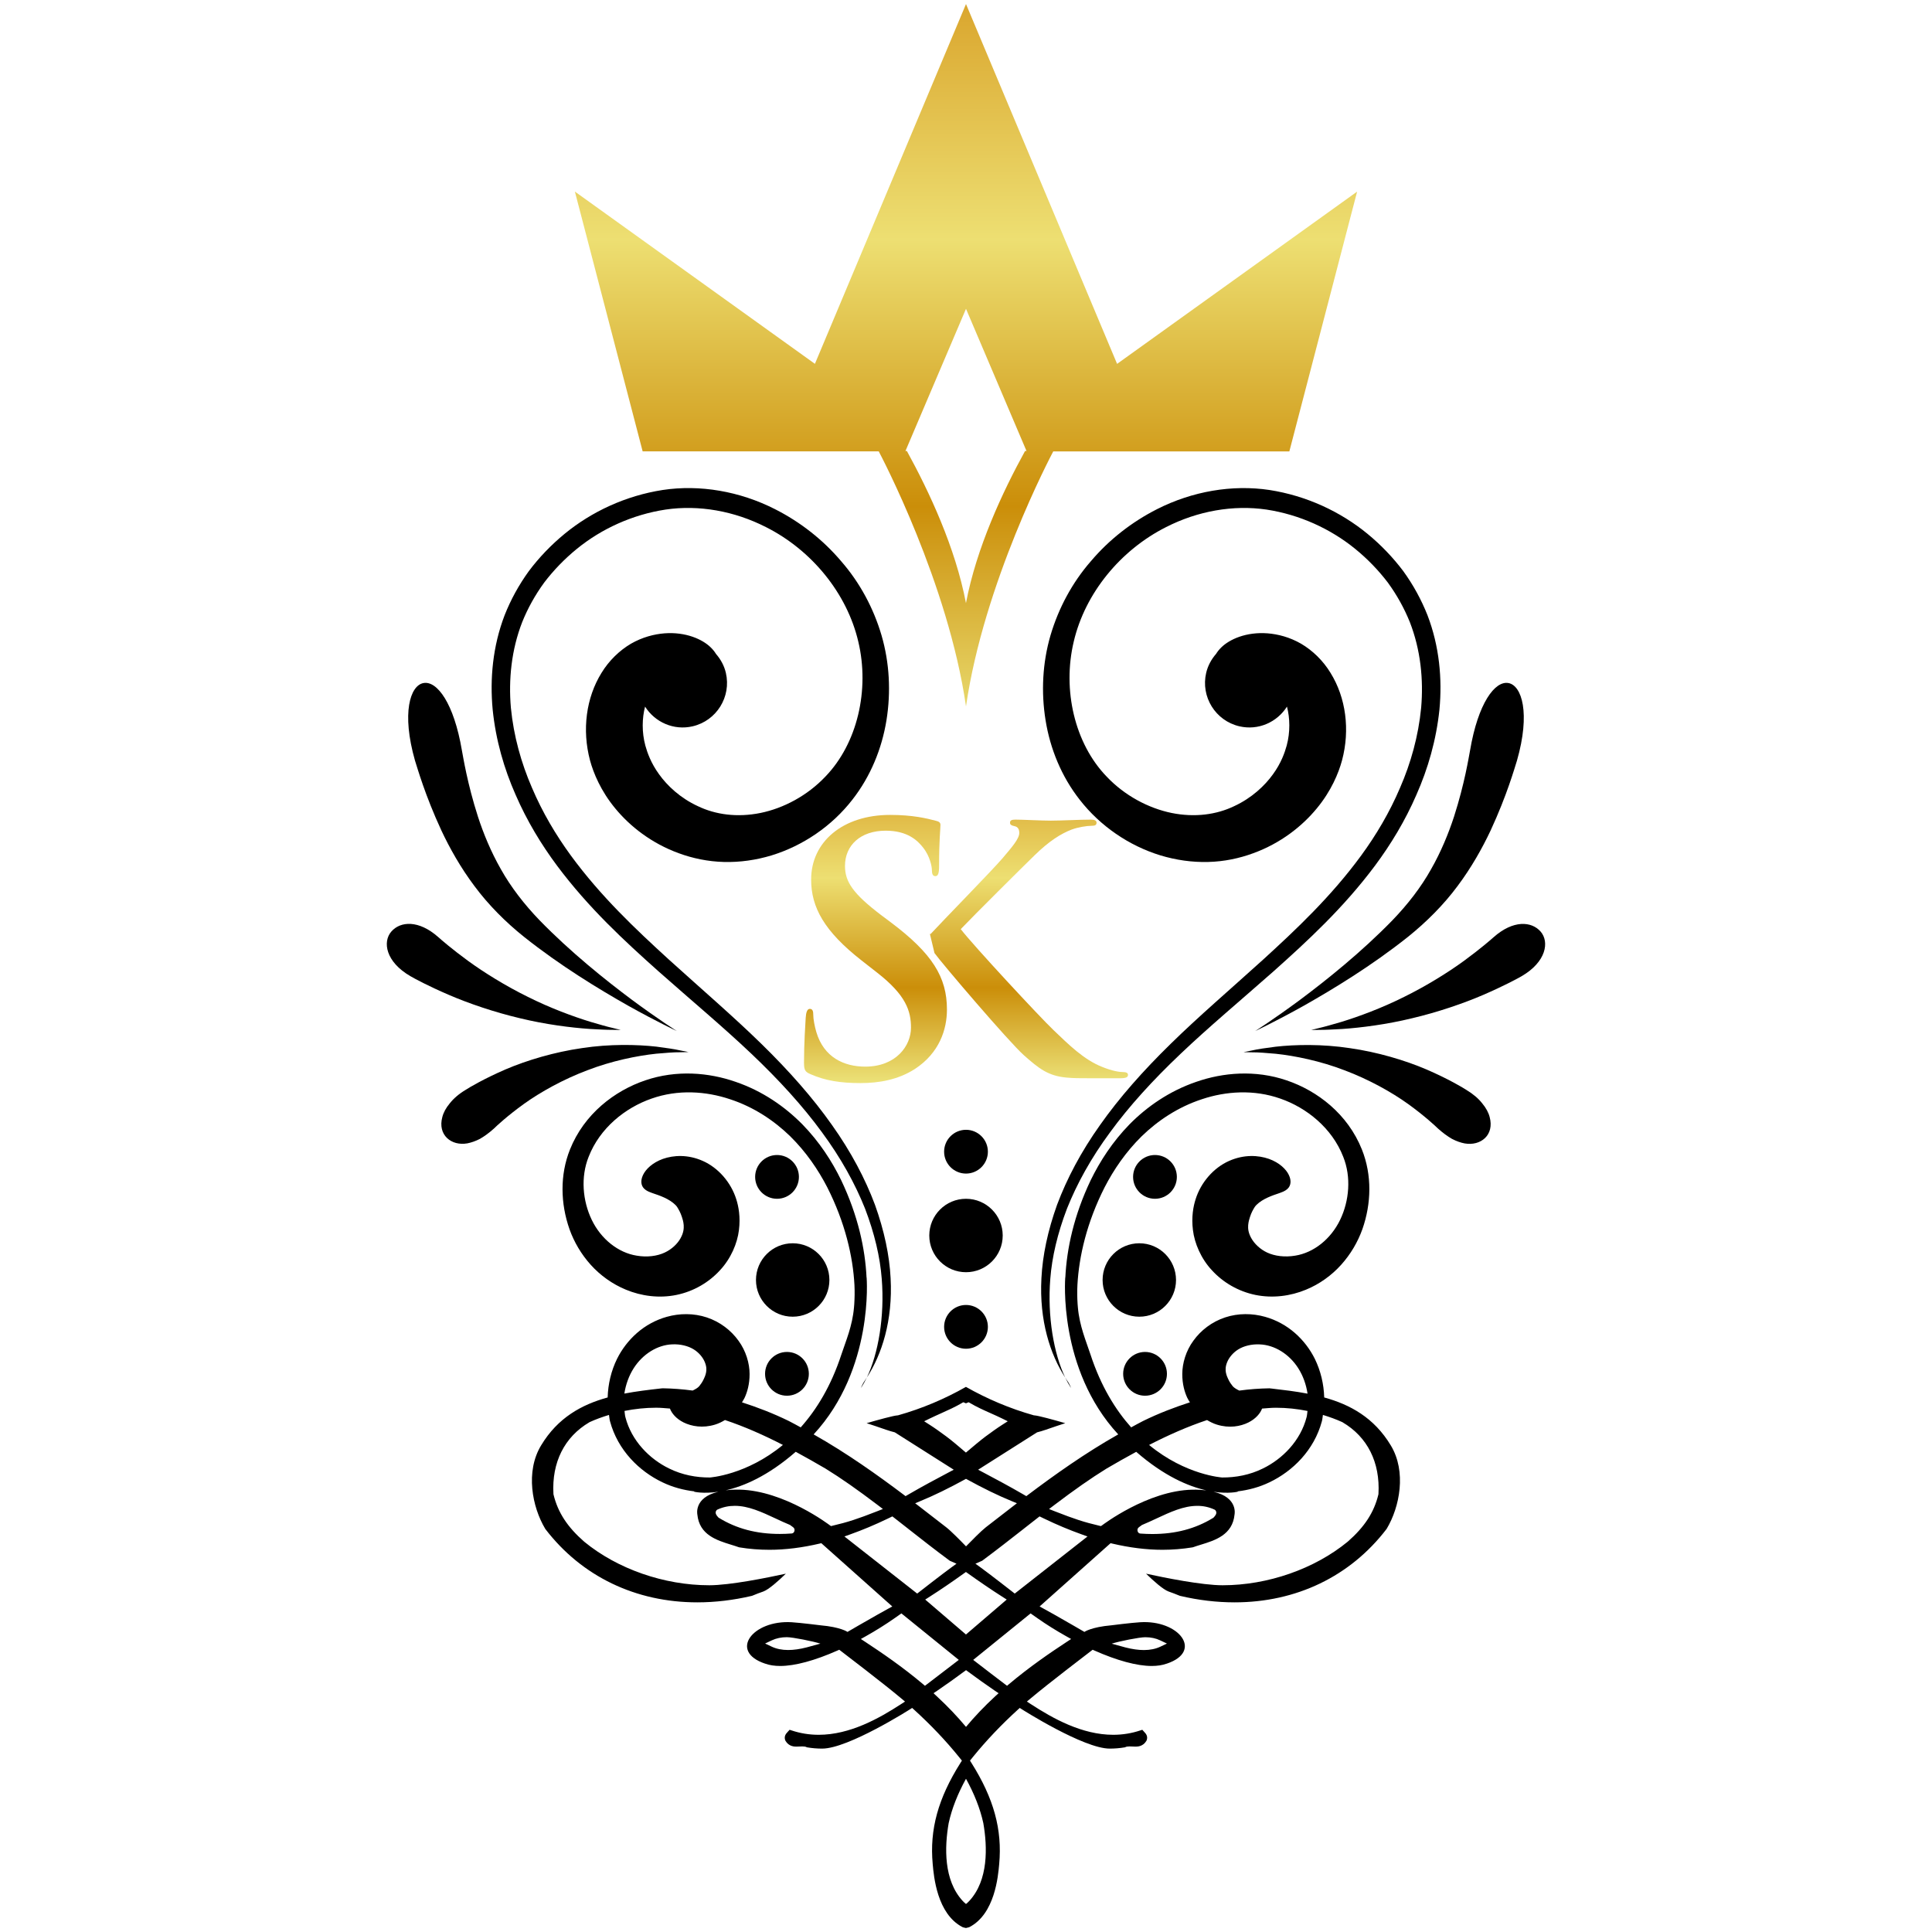 <svg xmlns="http://www.w3.org/2000/svg" xmlns:xlink="http://www.w3.org/1999/xlink" id="Layer_1" x="0px" y="0px" viewBox="0 0 512 512" style="enable-background:new 0 0 512 512;" xml:space="preserve"><style type="text/css">	.st0{fill:#614530;}	.st1{fill:#231F20;}	.st2{fill:#FFFFFF;}	.st3{fill-rule:evenodd;clip-rule:evenodd;fill:#231F20;}	.st4{fill:none;}	.st5{fill:#848587;}	.st6{fill:url(#SVGID_1_);}	.st7{fill:url(#SVGID_00000117678378238141147650000013238174973202416778_);}	.st8{fill:url(#SVGID_00000065768114242047391710000012856766318037276075_);}	.st9{fill:url(#SVGID_00000027594439789634708130000005554445851979600774_);}	.st10{fill:url(#SVGID_00000158017759399399725050000016430967919063621565_);}	.st11{fill:url(#SVGID_00000008844549241951602050000006940647435493010857_);}	.st12{fill:url(#SVGID_00000093892467244973884750000016695269451969318528_);}	.st13{fill:url(#SVGID_00000064312569654327968110000010765244478469760409_);}	.st14{fill:url(#SVGID_00000030446645615965153300000012410619664215254675_);}	.st15{fill:url(#SVGID_00000150073629085418891480000009224790933052418708_);}	.st16{fill:url(#SVGID_00000079465278180278993690000014372941994913363899_);}	.st17{fill:url(#SVGID_00000160872832564806629680000005861846676442892973_);}	.st18{fill:url(#SVGID_00000095323574893371725110000007166683531672823686_);}	.st19{fill:url(#SVGID_00000067954237722601509160000005638814540423940505_);}	.st20{fill:url(#SVGID_00000062892579566292141200000016531098719041613473_);}	.st21{fill:url(#SVGID_00000014596480124555166760000011156500598571917214_);}	.st22{fill:url(#SVGID_00000011032246282082038540000018289906230387723953_);}	.st23{fill:url(#SVGID_00000133487399669687400490000017452105035065812878_);}	.st24{fill:url(#SVGID_00000017475726859936719070000011904945177176338619_);}	.st25{fill:url(#SVGID_00000132082011450021445420000012637251664966359722_);}	.st26{fill:url(#SVGID_00000048471276775931214440000017952747698571063982_);}	.st27{fill:url(#SVGID_00000176756312513367411630000016315820445831086992_);}	.st28{fill:url(#SVGID_00000158747215786409829020000001429090457341391795_);}	.st29{fill:url(#SVGID_00000170971767920985495420000015854317388334091909_);}	.st30{fill:url(#SVGID_00000076569165727153563090000001363117501657290147_);}	.st31{fill:url(#SVGID_00000064312303316491406150000002130385566519770039_);}	.st32{fill:url(#SVGID_00000029039471336240541680000006681683287162242461_);}	.st33{fill:url(#SVGID_00000173127769115782115830000013159970911703986578_);}	.st34{fill:url(#SVGID_00000181802400126400853300000007953235394169802666_);}	.st35{fill:url(#SVGID_00000155842878076358507670000005781999963073779585_);}	.st36{fill:url(#SVGID_00000029006159040275150420000002937102583035950490_);}	.st37{fill:url(#SVGID_00000048463607694140934580000012486284553005000625_);}	.st38{fill:url(#SVGID_00000034801769690153517540000004795183943685339523_);}	.st39{fill:url(#SVGID_00000005964400938550581510000002461416230625197452_);}	.st40{fill:url(#SVGID_00000024688842836246940500000015711727784314544793_);}	.st41{fill:url(#SVGID_00000130610022167528402210000016776816470640033444_);}	.st42{fill:url(#SVGID_00000133509113582138863930000017864918634912630706_);}	.st43{fill:url(#SVGID_00000181773411129092079870000016870635155872876969_);}	.st44{fill:url(#SVGID_00000115481573472566475210000014485825255610692013_);}	.st45{fill:url(#SVGID_00000133511376233843823120000016927867157803868086_);}	.st46{fill:url(#SVGID_00000052817881899467622110000007223976940207426960_);}	.st47{fill:url(#SVGID_00000148648930168906679220000013459834682175018926_);}	.st48{fill:url(#SVGID_00000068678454874890717340000015352829847480353693_);}	.st49{fill:url(#SVGID_00000138559901119841173160000014129970430819474083_);}	.st50{fill:url(#SVGID_00000005264982408414821150000014642644943985053848_);}	.st51{fill:url(#SVGID_00000020374101951161374010000000906942240346327741_);}	.st52{fill:url(#SVGID_00000097491677563813236210000009853782568056820917_);}	.st53{fill:url(#SVGID_00000160905482934671524590000015616337833184473999_);}	.st54{fill:url(#SVGID_00000001636746249341922810000016910697354479719835_);}	.st55{fill:url(#SVGID_00000052071256509298206020000010882097691108033422_);}	.st56{fill:url(#SVGID_00000063611010326273511020000003815635435298997392_);}	.st57{fill:url(#SVGID_00000056399441796529050620000013352771803329926068_);}	.st58{fill:url(#SVGID_00000079470604660043209120000012388927401522894503_);}	.st59{fill:url(#SVGID_00000102525563811381733950000016061924503493065114_);}	.st60{fill:url(#SVGID_00000119089197912266547220000005753540484948128412_);}	.st61{fill:url(#SVGID_00000098928343375486629350000014034761767888213417_);}	.st62{fill:url(#SVGID_00000007413952433325807990000012694412235161653940_);}	.st63{fill:url(#SVGID_00000168082074798884162910000009711350216390701984_);}	.st64{fill:url(#SVGID_00000129180931151743468300000000548738158863246216_);}	.st65{fill:url(#SVGID_00000099662966282782760330000002031660247218059936_);}	.st66{fill:url(#SVGID_00000093137479144307559810000010850245381221336219_);}	.st67{fill:url(#SVGID_00000116943955694814699450000012488637621837336979_);}	.st68{fill:url(#SVGID_00000104698452112941542800000008764370729760311442_);}	.st69{fill:url(#SVGID_00000133513239983415984420000011529405837180171703_);}	.st70{fill:url(#SVGID_00000177465546461079369700000014248633629629067412_);}	.st71{fill:url(#SVGID_00000120549218775398045340000015917297267193956796_);}	.st72{fill:url(#SVGID_00000099627444266383739570000017127572016545087167_);}	.st73{fill:url(#SVGID_00000016783283898560754220000003885733849825019282_);}	.st74{fill:url(#SVGID_00000011733467431893647110000010074680688825739934_);}	.st75{fill:url(#SVGID_00000013910390326511041830000008845861464786428073_);}	.st76{fill:url(#SVGID_00000028289013249412255120000010905392022134531237_);}	.st77{fill:url(#SVGID_00000099658579506806031520000006695820223130411185_);}	.st78{fill:url(#SVGID_00000055707956275285365030000004243379293094174082_);}	.st79{fill:url(#SVGID_00000018195933919906815880000013325447316832008090_);}	.st80{fill:url(#SVGID_00000034780044295942366790000001771754493051947178_);}	.st81{fill:url(#SVGID_00000101095933634981102460000011196434904222661014_);}	.st82{fill:url(#SVGID_00000133507893164923171210000011088381653726493620_);}	.st83{fill:url(#SVGID_00000125581698428019718390000014145537857229718665_);}	.st84{fill:url(#SVGID_00000107557497078178020400000004464167358365114545_);}	.st85{fill:url(#SVGID_00000029006868189186682610000008339462012208760194_);}	.st86{fill:url(#SVGID_00000087374116838661541740000008927831654269234865_);}</style><g>	<g>		<linearGradient id="SVGID_1_" gradientUnits="userSpaceOnUse" x1="256" y1="0.749" x2="256" y2="196.968">			<stop offset="0" style="stop-color:#E3A31F"></stop>			<stop offset="0" style="stop-color:#DAA62E"></stop>			<stop offset="0.32" style="stop-color:#EDDF72"></stop>			<stop offset="0.68" style="stop-color:#CB8E09"></stop>			<stop offset="1" style="stop-color:#EDE57C"></stop>		</linearGradient>		<path class="st6" d="M232.88,119.63c0.64,1.21,18.41,34.88,23.12,67.58c4.71-32.7,22.47-66.37,23.12-67.58h62.57l17.96-68.85   l-63.61,45.65L256,1.07l-40.04,95.35l-63.61-45.65l17.96,68.85H232.88z M240.12,119.13l6.52-15.32L256,81.84l9.35,21.97   l6.52,15.32l0.16,0.39h-0.38c-5.92,10.75-12.88,25.64-15.66,40.32c-2.78-14.68-9.75-29.57-15.66-40.32h-0.38L240.12,119.13z"></path>	</g>	<g>		<path d="M350.93,370.34c-0.1-3.54-0.93-7.05-2.49-10.24c-1.27-2.55-3.05-4.9-5.28-6.85c-2.23-1.95-4.95-3.46-7.9-4.28   c-3.36-0.95-7.11-1-10.6,0.16c-3.52,1.17-6.42,3.42-8.39,6.16c-2,2.7-2.95,6.04-2.95,8.81c-0.02,2.75,0.66,4.91,1.31,6.31   c0.19,0.43,0.47,0.82,0.71,1.22c-4.07,1.32-8.19,2.88-12.42,4.95c-1.07,0.52-2.1,1.14-3.15,1.69   c-4.14-4.65-8.01-10.86-10.78-19.32c-1.16-3.53-2.91-7.54-3.34-12.48c-0.02-0.29-0.05-0.56-0.07-0.85   c-0.11-1.63-0.14-3.32-0.05-5.1c0.41-7.55,2.48-16.56,7.22-25.9c2.4-4.64,5.57-9.32,9.81-13.5c4.24-4.12,9.62-7.75,16-9.83   c6.32-2.11,13.73-2.62,20.74-0.15c6.96,2.41,13.7,7.79,16.67,15.42c2.15,5.35,1.61,11.67-0.83,16.73   c-2.47,5.11-7.02,8.7-11.89,9.47c-2.76,0.47-5.43,0.11-7.4-0.8c-1.93-0.89-3.44-2.4-4.22-3.79c-0.82-1.44-0.92-2.58-0.85-3.49   c0.08-0.96,0.33-1.71,0.48-2.18c0.37-1.17,0.84-1.96,1.26-2.64c0.52-0.75,1.53-1.51,2.59-2.08c1.06-0.57,2.21-1.01,3.31-1.37   c1.1-0.39,2.18-0.7,2.91-1.48c0.7-0.73,0.97-1.97,0.24-3.52c-0.71-1.53-2.5-3.3-5.31-4.3c-2.77-0.97-6.58-1.22-10.57,0.56   c-4.07,1.81-7.45,5.67-8.85,10.16c-0.6,1.87-1.14,4.69-0.7,8.16c0.42,3.49,2.13,7.56,5.05,10.67c2.89,3.16,6.9,5.56,11.51,6.51   c4.57,0.93,9.3,0.31,13.39-1.39c3.59-1.47,6.8-3.79,9.32-6.59c2.52-2.8,4.41-6.03,5.63-9.43c2.39-6.8,2.58-14.36-0.12-21.12   c-3.76-9.42-11.79-15.57-19.95-18.33c-8.32-2.84-16.88-2.08-23.96,0.39c-7.16,2.45-13.06,6.59-17.65,11.23   c-4.57,4.68-7.87,9.83-10.32,14.84c-4.45,9.34-6.34,18.11-6.72,25.8l-0.02-0.03c0,0-2,24.26,14.04,41.59   c-8.8,4.97-16.95,10.78-23.96,16.06l-0.4,0.3l-0.97-0.56c-3.42-1.98-7.01-3.91-10.38-5.69l-1.42-0.75l15.63-9.91l0.13-0.03   c1.04-0.24,3.38-1.06,4.38-1.41c0.27-0.09,0.46-0.16,0.55-0.19l2.4-0.79c-3.1-0.9-7.14-2.01-8.19-2.07l-0.08,0l-0.08-0.02   c-6.35-1.79-12.36-4.35-17.97-7.53c-5.61,3.19-11.62,5.74-17.97,7.53l-0.08,0.02l-0.08,0c-1.05,0.06-5.09,1.17-8.19,2.07l2.4,0.79   c0.09,0.03,0.28,0.1,0.55,0.19c1,0.35,3.34,1.17,4.38,1.41l0.13,0.03l15.63,9.91l-1.42,0.75c-3.37,1.78-6.95,3.7-10.38,5.69   l-0.97,0.56l-0.4-0.3c-7.01-5.28-15.16-11.09-23.96-16.06c16.04-17.33,14.04-41.59,14.04-41.59l-0.02,0.03   c-0.37-7.68-2.27-16.46-6.72-25.8c-2.44-5.02-5.75-10.16-10.32-14.84c-4.59-4.64-10.49-8.78-17.65-11.23   c-7.07-2.47-15.64-3.23-23.96-0.39c-8.15,2.76-16.19,8.91-19.95,18.33c-2.7,6.76-2.51,14.32-0.12,21.12   c1.22,3.41,3.11,6.63,5.63,9.43c2.52,2.8,5.73,5.11,9.32,6.59c4.09,1.7,8.82,2.33,13.39,1.39c4.61-0.95,8.62-3.35,11.51-6.51   c2.92-3.11,4.63-7.17,5.05-10.67c0.44-3.47-0.1-6.29-0.7-8.16c-1.4-4.49-4.78-8.35-8.85-10.16c-3.99-1.78-7.79-1.53-10.57-0.56   c-2.81,1-4.6,2.77-5.31,4.3c-0.73,1.55-0.46,2.79,0.24,3.52c0.73,0.78,1.81,1.09,2.91,1.48c1.1,0.36,2.25,0.8,3.31,1.37   c1.06,0.58,2.07,1.33,2.59,2.08c0.41,0.68,0.89,1.47,1.26,2.64c0.16,0.47,0.41,1.22,0.48,2.18c0.06,0.91-0.04,2.05-0.85,3.49   c-0.77,1.4-2.28,2.9-4.22,3.79c-1.97,0.92-4.64,1.28-7.4,0.8c-4.86-0.77-9.42-4.36-11.89-9.47c-2.44-5.06-2.98-11.38-0.83-16.73   c2.97-7.63,9.7-13,16.67-15.42c7.01-2.48,14.42-1.96,20.74,0.15c6.39,2.08,11.76,5.71,16,9.83c4.24,4.18,7.41,8.86,9.81,13.5   c4.74,9.34,6.82,18.36,7.22,25.9c0.09,1.78,0.05,3.47-0.05,5.1c-0.02,0.29-0.05,0.57-0.07,0.85c-0.42,4.95-2.18,8.96-3.34,12.48   c-2.77,8.47-6.64,14.68-10.78,19.32c-1.06-0.56-2.08-1.17-3.15-1.69c-4.23-2.07-8.34-3.63-12.42-4.95   c0.24-0.41,0.52-0.79,0.71-1.22c0.65-1.4,1.33-3.56,1.31-6.31c0-2.77-0.96-6.11-2.95-8.81c-1.97-2.74-4.87-4.99-8.39-6.16   c-3.48-1.15-7.24-1.11-10.6-0.16c-2.95,0.82-5.67,2.33-7.9,4.28c-2.23,1.95-4.01,4.3-5.28,6.85c-1.57,3.19-2.39,6.7-2.49,10.24   c-6.83,1.88-13.21,5.33-17.64,12.71c-4.2,6.93-2.38,16.29,1.08,22.08l0.09,0.13c9.59,12.49,23.88,19.38,40.23,19.38   c4.73,0,9.58-0.58,14.41-1.71l0.19-0.06c0.93-0.4,1.86-0.74,2.85-1.09l0.03-0.01c1.44-0.52,4.01-2.81,5.98-4.73   c-4.9,1.07-14.81,3.07-20.29,3.07c-11.95,0-24.34-4.31-33.14-11.54c-4.48-3.92-6.98-7.76-8.13-12.48l-0.02-0.09l-0.01-0.09   c-0.47-8.37,2.92-15.12,9.53-19l0.03-0.02l0.04-0.02c1.67-0.76,3.38-1.37,5.12-1.9c0.1,0.56,0.12,1.12,0.27,1.67   c2.07,7.71,7.77,13.26,13.89,16.18c2.76,1.33,5.62,2.07,8.46,2.41l-0.09,0.08c0,0,2.39,0.62,6.45,0.02   c-6.56,1.53-5.56,6.03-5.56,6.03c0.52,5.41,5.18,6.84,8.93,8l0.03,0.01c0.7,0.22,1.37,0.42,2,0.65l0.2,0.05   c2.59,0.43,5.27,0.64,7.96,0.64c4.2,0,8.69-0.56,13.35-1.66l0.38-0.09l18.81,16.77l-1.15,0.63c-0.92,0.51-1.87,1.04-2.86,1.59   c-3.12,1.75-7.86,4.52-7.86,4.52s-1.77-1.28-7.16-1.75c0,0-5.16-0.65-7.61-0.81c-10.32-0.65-16.78,7.72-7.07,10.97l0.04,0.01   l0.04,0.01c1.12,0.4,2.44,0.6,3.92,0.6c3.9,0,9.17-1.42,15.25-4.12l0.4-0.18l0.36,0.27c0.11,0.09,11.42,8.7,16.09,12.64l0.98,0.82   l-1.06,0.69c-5.81,3.78-13.54,8.12-21.82,8.12c-2.47,0-4.89-0.39-7.21-1.17l-0.49-0.16l-0.52,0.57c-0.51,0.53-0.95,1.14-0.69,2.07   l0.13,0.31c0.91,1.51,2.36,1.51,2.91,1.51c0.26,0,0.54-0.01,0.84-0.03c0.23-0.01,0.47-0.02,0.69-0.02c0.52,0,0.85,0.05,1.1,0.18   l0.1,0.05l0.11,0.02c1.29,0.22,2.62,0.33,3.96,0.33c6.91,0,23.19-10.36,23.36-10.47l0.48-0.31l0.43,0.39   c4.46,4.05,8.5,8.29,11.99,12.62l0.77,0.95l-0.38,0.6c-5.94,9.41-8.21,17.68-7.36,26.82c0.29,3.26,1.15,13.17,7.85,16.68   l0.19,0.08c0.25,0.08,0.51,0.12,0.77,0.18c0.26-0.05,0.51-0.1,0.77-0.18l0.19-0.08c6.7-3.51,7.56-13.42,7.85-16.68   c0.84-9.14-1.43-17.41-7.36-26.82l-0.38-0.6l0.77-0.95c3.5-4.32,7.53-8.57,11.99-12.62l0.43-0.39l0.48,0.31   c0.16,0.1,16.44,10.47,23.36,10.47c1.34,0,2.67-0.11,3.96-0.33l0.11-0.02l0.1-0.05c0.25-0.12,0.58-0.18,1.1-0.18   c0.22,0,0.46,0.01,0.69,0.02c0.3,0.02,0.57,0.03,0.84,0.03c0.55,0,2,0,2.91-1.51l0.13-0.31c0.26-0.93-0.18-1.55-0.69-2.07   l-0.52-0.57l-0.49,0.16c-2.32,0.78-4.74,1.17-7.21,1.17c-8.28,0-16.01-4.34-21.82-8.12l-1.06-0.69l0.98-0.82   c4.67-3.94,15.98-12.55,16.09-12.64l0.36-0.27l0.4,0.18c6.07,2.7,11.35,4.12,15.25,4.12c1.48,0,2.8-0.2,3.92-0.6l0.04-0.01   l0.04-0.01c9.71-3.25,3.25-11.63-7.07-10.97c-2.45,0.15-7.61,0.81-7.61,0.81c-5.39,0.47-7.16,1.75-7.16,1.75s-4.75-2.77-7.86-4.52   c-0.99-0.55-1.94-1.09-2.86-1.59l-1.15-0.63l18.81-16.77l0.38,0.09c4.65,1.1,9.15,1.66,13.35,1.66c2.69,0,5.37-0.22,7.96-0.64   l0.2-0.05c0.63-0.23,1.29-0.43,2-0.65l0.03-0.01c3.75-1.15,8.41-2.59,8.93-8c0,0,1-4.5-5.56-6.03c4.06,0.6,6.45-0.02,6.45-0.02   l-0.09-0.08c2.83-0.34,5.7-1.08,8.46-2.41c6.12-2.92,11.82-8.47,13.89-16.18c0.15-0.55,0.17-1.11,0.27-1.67   c1.74,0.53,3.45,1.14,5.12,1.9l0.04,0.02l0.03,0.02c6.61,3.88,10,10.62,9.53,19l-0.01,0.09l-0.02,0.09   c-1.15,4.72-3.65,8.56-8.13,12.48c-8.8,7.22-21.19,11.54-33.14,11.54c-5.48,0-15.39-2-20.29-3.07c1.97,1.92,4.53,4.21,5.98,4.73   l0.03,0.01c0.99,0.36,1.92,0.69,2.85,1.09l0.19,0.06c4.83,1.14,9.67,1.71,14.41,1.71c16.35,0,30.64-6.88,40.23-19.38l0.09-0.13   c3.46-5.78,5.28-15.15,1.08-22.08C364.14,375.67,357.76,372.22,350.93,370.34z M213.75,436.58c-1.79,0.46-3.43,0.69-4.89,0.69   c-1.64,0-3.09-0.3-4.33-0.88l-1.77-0.84l1.77-0.84c1.17-0.55,2.51-0.84,3.98-0.84c1.56,0,6.95,1.08,8.9,1.71L213.75,436.58z    M303.5,433.88c1.48,0,2.82,0.28,3.98,0.84l1.77,0.84l-1.77,0.84c-1.24,0.58-2.69,0.88-4.33,0.88c-1.46,0-3.11-0.23-4.89-0.69   l-3.65-1C296.55,434.96,301.93,433.88,303.5,433.88z M250.79,380.68c-1.45-1.06-2.94-2.16-4.47-3.13l-1.41-0.9l1.49-0.73   c0.99-0.48,2.01-0.94,2.99-1.38c1.85-0.83,3.75-1.68,5.57-2.75l0.3-0.18l0.32,0.11c0.14,0.05,0.27,0.12,0.41,0.18   c0.14-0.05,0.27-0.13,0.41-0.18l0.32-0.11l0.3,0.18c1.82,1.08,3.72,1.93,5.57,2.75c0.99,0.44,2.01,0.9,2.99,1.38l1.49,0.73   l-1.41,0.9c-1.53,0.97-3.02,2.07-4.47,3.13c-1.22,0.9-3.6,2.9-5.21,4.27C254.39,383.57,252.01,381.57,250.79,380.68z    M243.99,397.77c3.58-1.47,7.42-3.35,12.01-5.86c4.59,2.52,8.43,4.39,12.01,5.86l1.48,0.61l-1.3,1c-2.26,1.74-4.49,3.46-6.95,5.38   c-1.23,0.96-3.81,3.58-5.23,5.04c-1.42-1.47-4-4.09-5.23-5.04c-2.47-1.92-4.69-3.64-6.95-5.38l-1.3-1L243.99,397.77z    M265.56,423.11l1.23,0.79l-10.8,9.26l-10.8-9.26l1.23-0.79c2.8-1.78,5.86-3.87,9.35-6.37l0.21-0.15l0.21,0.15   C259.7,419.24,262.76,421.33,265.56,423.11z M167.95,362.57c2.41-3.76,6.3-6.15,10.17-6.3c2.2-0.11,4.25,0.42,5.71,1.32   c1.43,0.88,2.47,2.19,2.94,3.36c0.5,1.2,0.48,2.1,0.34,2.8c-0.15,0.74-0.41,1.31-0.58,1.66c-0.4,0.88-0.84,1.45-1.23,1.95   c-0.38,0.44-1.04,0.82-1.74,1.15c-2.65-0.35-5.3-0.56-7.93-0.6l-0.05,0l-0.58,0.06c-3.12,0.35-6.34,0.74-9.54,1.34   C165.83,366.91,166.67,364.57,167.95,362.57z M188.11,391.55c-3.6,0.02-7.32-0.67-10.78-2.38c-5.22-2.53-9.98-7.36-11.59-13.6   c-0.15-0.54-0.16-1.1-0.24-1.66c2.73-0.54,5.53-0.85,8.38-0.85c1.22,0,2.44,0.13,3.66,0.22c0.46,1.24,1.63,2.7,3.66,3.7   c2.08,1.01,5.03,1.56,8.31,0.55c0.91-0.28,1.78-0.7,2.61-1.21c5.19,1.73,10.32,4.01,15.36,6.6   C197.76,390.95,188.11,391.55,188.11,391.55z M209.81,406.39l-0.03,0c-1.06,0.08-2.12,0.12-3.14,0.12   c-6.19,0-11.46-1.4-16.13-4.27l-0.08-0.05l-0.07-0.07c-0.27-0.27-0.47-0.54-0.6-0.82l0-0.01c-0.23-0.47-0.04-1.06,0.41-1.26   l0.01,0c1.46-0.66,2.95-0.97,4.55-0.97c3.63,0,7.14,1.64,10.85,3.37c1.21,0.57,2.46,1.15,3.7,1.66l0.1,0.04l0.08,0.07   c0.23,0.18,0.47,0.35,0.7,0.51l0.02,0.02C210.85,405.18,210.6,406.33,209.81,406.39z M220.23,404.43l-0.28-0.19   c-0.15-0.1-12.05-9.21-23.96-9.47c-1.42-0.03-2.6,0.05-3.68,0.18c4.73-1.06,11.17-3.76,18.57-10.21c2.66,1.45,5.3,2.93,7.9,4.46   c4.09,2.52,8.49,5.6,13.86,9.68l1.34,1.02l-1.52,0.6c-5.32,2.08-7.73,2.87-11.91,3.85L220.23,404.43z M223.78,407.18l1.56-0.56   c3.32-1.19,6.52-2.53,9.78-4.1l1.37-0.66l0.37,0.29c1.26,0.98,2.51,1.96,3.76,2.94l0.03,0.03c3.58,2.81,7.28,5.71,10.99,8.45   l0.09,0.06c0.03,0.01,0.07,0.03,0.12,0.05c0.05,0.02,0.11,0.04,0.16,0.07l1.47,0.65l-1.33,0.96c-2.48,1.8-8.56,6.54-8.62,6.59   l-0.47,0.36L223.78,407.18z M245.12,446.75l-0.46-0.39c-5.49-4.63-11.02-8.39-15.23-11.16l-1.29-0.85l1.34-0.75   c2.64-1.48,5.23-3.11,7.49-4.69l1.91-1.34l15.21,12.32l-0.95,0.73c-2.47,1.9-5.03,3.87-7.54,5.77L245.12,446.75z M260.58,483.1   l0.01,0.04c1.11,6.38,1.36,15.14-3.72,20.63c-0.26,0.3-0.57,0.55-0.87,0.81c-0.3-0.26-0.61-0.51-0.87-0.81   c-5.08-5.49-4.83-14.25-3.72-20.63l0.01-0.04c0.83-3.8,2.39-7.73,4.58-11.71C258.19,475.37,259.75,479.3,260.58,483.1z    M263.73,449.54c-2.89,2.67-5.42,5.34-7.73,8.1c-2.31-2.76-4.84-5.43-7.73-8.1l-0.88-0.82l0.98-0.66c2.42-1.65,5-3.49,7.64-5.45   c2.64,1.95,5.21,3.8,7.64,5.45l0.98,0.66L263.73,449.54z M282.52,433.6l1.34,0.75l-1.29,0.85c-4.21,2.76-9.74,6.53-15.23,11.16   l-0.46,0.39l-0.48-0.36c-2.51-1.89-5.07-3.86-7.54-5.77l-0.95-0.73l15.21-12.32l1.91,1.34   C277.29,430.5,279.88,432.12,282.52,433.6z M268.92,422.31l-0.47-0.36c-0.06-0.05-6.14-4.79-8.62-6.59l-1.33-0.96l1.47-0.65   c0.05-0.02,0.11-0.04,0.16-0.07c0.04-0.02,0.09-0.04,0.12-0.05l0.09-0.06c3.71-2.75,7.41-5.65,10.99-8.45l0.03-0.03   c1.24-0.98,2.5-1.96,3.76-2.94l0.37-0.29l1.37,0.66c3.26,1.57,6.46,2.91,9.78,4.1l1.56,0.56L268.92,422.31z M292.04,404.24   l-0.28,0.19l-0.32-0.07c-4.18-0.98-6.59-1.77-11.91-3.85l-1.52-0.6l1.34-1.02c5.38-4.08,9.78-7.16,13.86-9.68   c2.6-1.53,5.24-3.02,7.9-4.46c7.4,6.44,13.84,9.15,18.57,10.21c-1.09-0.12-2.26-0.21-3.68-0.18   C304.09,395.03,292.19,404.14,292.04,404.24z M321.82,400.04L321.82,400.04c0.45,0.2,0.65,0.79,0.42,1.27l0,0.01   c-0.13,0.28-0.34,0.55-0.6,0.82l-0.07,0.07l-0.08,0.05c-4.67,2.87-9.94,4.27-16.13,4.27c-1.02,0-2.08-0.04-3.14-0.12l-0.03,0   c-0.78-0.06-1.04-1.21-0.37-1.67l0.02-0.02c0.23-0.16,0.46-0.33,0.7-0.51l0.09-0.07l0.1-0.04c1.24-0.51,2.49-1.1,3.7-1.66   c3.71-1.73,7.21-3.37,10.85-3.37C318.87,399.06,320.36,399.38,321.82,400.04z M346.26,375.57c-1.61,6.24-6.38,11.07-11.59,13.6   c-3.46,1.71-7.18,2.4-10.78,2.38c0,0-9.65-0.6-19.37-8.62c5.04-2.59,10.17-4.87,15.36-6.6c0.83,0.5,1.7,0.93,2.61,1.21   c3.28,1.02,6.23,0.47,8.31-0.55c2.02-1,3.2-2.46,3.66-3.7c1.22-0.09,2.44-0.22,3.66-0.22c2.86,0,5.65,0.3,8.38,0.85   C346.42,374.47,346.4,375.03,346.26,375.57z M336.99,367.98l-0.58-0.06l-0.05,0c-2.64,0.04-5.28,0.24-7.93,0.6   c-0.7-0.33-1.35-0.71-1.74-1.15c-0.39-0.5-0.83-1.07-1.23-1.95c-0.17-0.36-0.43-0.92-0.58-1.66c-0.13-0.7-0.16-1.6,0.34-2.8   c0.47-1.16,1.52-2.48,2.94-3.36c1.46-0.9,3.51-1.43,5.71-1.32c3.87,0.15,7.77,2.53,10.17,6.3c1.28,2,2.11,4.34,2.47,6.75   C343.33,368.72,340.1,368.34,336.99,367.98z"></path>		<path d="M306.63,134.93c-6.69,3.4-12.7,8.08-17.54,13.8c-4.93,5.65-8.57,12.42-10.71,19.69c-2.11,7.27-2.5,14.98-1.29,22.48   c1.21,7.5,4.18,14.83,9.02,21.01c5.47,7.04,13.12,12.23,21.4,14.77c4.15,1.26,8.45,1.86,12.66,1.75c4.25-0.1,8.3-0.97,11.94-2.31   c7.32-2.66,12.99-7.2,16.81-11.83c3.87-4.65,5.82-9.41,6.73-12.78c2.17-8.13,1.02-16.63-3.04-23.18   c-1.98-3.26-4.74-5.93-7.81-7.74c-3.03-1.74-6.11-2.53-8.9-2.75c-5.62-0.42-10.03,1.57-12.21,3.7c-0.64,0.62-1.08,1.2-1.42,1.75   c-1.22,1.4-2.16,3.08-2.62,5.02c-1.48,6.35,2.46,12.69,8.8,14.17c5.02,1.17,10-1.09,12.61-5.22c0.8,3.05,0.89,6.74-0.07,10.32   c-0.52,1.86-1.45,4.61-3.65,7.63c-2.15,2.99-5.59,6.27-10.29,8.44c-4.64,2.23-10.4,3.05-16.59,1.79   c-6.12-1.26-12.43-4.6-17.19-9.64c-8.48-8.77-11.76-22.98-8.72-35.75c2.99-12.82,12.38-24.27,24.47-30.36   c8.43-4.3,17.81-5.93,26.6-4.65c8.79,1.34,16.97,5.09,23.51,10.41c3.27,2.66,6.17,5.67,8.65,8.92c2.41,3.3,4.36,6.83,5.84,10.49   c2.87,7.37,3.65,15.24,3,22.71c-0.73,7.49-2.73,14.64-5.58,21.18c-2.79,6.57-6.36,12.56-10.31,17.97   c-7.95,10.86-17.23,19.59-25.96,27.56c-8.78,7.95-17.18,15.14-24.52,22.34c-7.35,7.18-13.66,14.33-18.7,21.49   c-5.08,7.13-8.84,14.3-11.41,21.16c-2.48,6.9-3.85,13.46-4.15,19.47c-0.61,11.29,2.37,20.26,6.29,26.31   c-3.01-6.31-4.74-16.15-3.94-26.15c0.44-5.74,1.91-12.03,4.43-18.62c2.62-6.56,6.37-13.4,11.44-20.25   c5.02-6.88,11.29-13.76,18.63-20.73c7.33-6.98,15.76-14.03,24.71-21.93c8.88-7.94,18.45-16.72,26.84-27.96   c4.18-5.62,7.98-11.87,10.98-18.79c3.05-6.89,5.26-14.49,6.1-22.6c0.76-8.1-0.01-16.74-3.17-24.98   c-1.62-4.09-3.77-8.03-6.42-11.69c-2.72-3.61-5.9-6.94-9.49-9.89c-7.18-5.89-16.16-10.08-25.98-11.61   C326.54,128.37,315.97,130.19,306.63,134.93z"></path>		<path d="M283.08,366.28c-0.28-0.38-0.53-0.82-0.8-1.24c0.46,0.97,0.95,1.87,1.47,2.66C283.98,368.05,283.35,366.66,283.08,366.28z   "></path>		<path d="M392.82,292.42c-0.98-1.26-2.37-2.46-4.15-3.54c-1.03-0.68-5.03-3.05-10.66-5.47c-5.64-2.42-13-4.61-20.29-5.64   c-7.29-1.11-14.46-0.97-19.66-0.38c-2.61,0.34-4.74,0.63-6.21,0.98c-1.47,0.29-2.31,0.46-2.31,0.46s0.85,0.02,2.36,0.05   c1.49-0.02,3.64,0.16,6.19,0.38c5.1,0.54,11.83,1.91,18.23,4.38c6.42,2.41,12.46,5.78,16.83,8.92c4.38,3.16,7.24,5.84,7.99,6.57   c1.28,1.14,2.49,2.02,3.64,2.68c1.18,0.62,2.32,1.01,3.37,1.21c2.12,0.37,4.08-0.17,5.39-1.42c1.31-1.26,1.87-3.2,1.24-5.55   C394.48,294.86,393.83,293.64,392.82,292.42z"></path>		<path d="M368.99,243.9c-8.18,8.41-17.44,15.82-24.42,21.03c-7.03,5.21-11.92,8.3-11.92,8.3s5.25-2.44,12.97-6.76   c7.71-4.37,17.84-10.5,27.54-18.22c4.83-3.88,9.43-8.47,13.11-13.44c3.7-4.94,6.57-10.08,8.76-14.73   c4.34-9.36,6.37-16.61,6.98-18.51c3.62-12.64,1.27-19.87-2.22-20.55c-3.63-0.71-8.1,5.41-10.2,17.8   c-0.36,1.84-1.43,8.79-4.26,17.6c-1.44,4.39-3.39,9.22-6.09,13.95C376.59,235.12,373.06,239.68,368.99,243.9z"></path>		<path d="M408.28,246.88c-2.42-2.77-7.27-3.08-12.4,1.44c-0.77,0.7-3.68,3.21-7.92,6.32c-4.24,3.09-9.92,6.62-15.84,9.54   c-5.91,2.96-12.06,5.24-16.76,6.67c-2.35,0.68-4.32,1.25-5.71,1.57c-1.39,0.34-2.18,0.54-2.18,0.54s0.82-0.01,2.25-0.03   c1.44,0.01,3.5-0.1,6-0.24c4.98-0.34,11.71-1.19,18.49-2.84c6.79-1.6,13.61-3.93,18.9-6.21c5.28-2.28,9.09-4.33,10.09-4.91   C409.82,254.9,410.63,249.57,408.28,246.88z"></path>		<path d="M136.64,210.62c3,6.92,6.8,13.17,10.98,18.79c8.39,11.24,17.95,20.02,26.84,27.96c8.94,7.91,17.37,14.95,24.71,21.93   c7.33,6.96,13.61,13.85,18.63,20.73c5.06,6.85,8.82,13.69,11.44,20.25c2.52,6.59,3.99,12.87,4.43,18.62   c0.8,10-0.93,19.85-3.94,26.15c3.92-6.05,6.9-15.02,6.29-26.31c-0.3-6.01-1.67-12.57-4.15-19.47   c-2.57-6.86-6.33-14.03-11.41-21.16c-5.04-7.16-11.35-14.31-18.7-21.49c-7.35-7.19-15.74-14.39-24.52-22.34   c-8.73-7.98-18.01-16.7-25.96-27.56c-3.95-5.41-7.52-11.4-10.31-17.97c-2.84-6.54-4.85-13.69-5.58-21.18   c-0.65-7.47,0.13-15.34,3-22.71c1.47-3.66,3.43-7.19,5.84-10.49c2.48-3.25,5.38-6.26,8.65-8.92c6.54-5.33,14.72-9.07,23.51-10.41   c8.79-1.29,18.17,0.35,26.6,4.65c12.09,6.08,21.48,17.54,24.47,30.36c3.04,12.78-0.25,26.98-8.72,35.75   c-4.76,5.04-11.07,8.39-17.19,9.64c-6.2,1.26-11.96,0.44-16.59-1.79c-4.7-2.16-8.14-5.45-10.29-8.44   c-2.19-3.02-3.13-5.77-3.65-7.63c-0.96-3.57-0.87-7.27-0.07-10.32c2.61,4.13,7.59,6.39,12.61,5.22c6.34-1.48,10.28-7.82,8.8-14.17   c-0.45-1.94-1.4-3.61-2.62-5.02c-0.34-0.55-0.77-1.13-1.42-1.75c-2.18-2.13-6.59-4.12-12.21-3.7c-2.79,0.22-5.87,1.02-8.9,2.75   c-3.06,1.81-5.83,4.49-7.81,7.74c-4.06,6.56-5.2,15.05-3.04,23.18c0.91,3.36,2.86,8.12,6.73,12.78   c3.83,4.64,9.49,9.17,16.81,11.83c3.64,1.34,7.69,2.2,11.94,2.31c4.21,0.11,8.51-0.49,12.66-1.75c8.28-2.55,15.94-7.73,21.4-14.77   c4.83-6.18,7.8-13.51,9.02-21.01c1.21-7.5,0.82-15.21-1.29-22.48c-2.13-7.27-5.78-14.04-10.71-19.69   c-4.85-5.72-10.85-10.41-17.54-13.8c-9.33-4.74-19.91-6.57-29.76-5.08c-9.82,1.53-18.8,5.72-25.98,11.61   c-3.59,2.95-6.78,6.28-9.49,9.89c-2.65,3.66-4.81,7.6-6.42,11.69c-3.16,8.24-3.93,16.88-3.17,24.98   C131.38,196.13,133.59,203.73,136.64,210.62z"></path>		<path d="M228.25,367.7c0.52-0.79,1.01-1.69,1.47-2.66c-0.27,0.41-0.53,0.85-0.8,1.24C228.65,366.66,228.02,368.05,228.25,367.7z"></path>		<path d="M173.92,279.24c2.55-0.22,4.69-0.4,6.19-0.38c1.5-0.03,2.36-0.05,2.36-0.05s-0.84-0.17-2.31-0.46   c-1.47-0.34-3.6-0.63-6.21-0.98c-5.2-0.58-12.37-0.73-19.66,0.38c-7.29,1.03-14.66,3.23-20.29,5.64   c-5.63,2.43-9.63,4.79-10.66,5.47c-1.78,1.07-3.16,2.28-4.15,3.54c-1.02,1.22-1.67,2.44-1.97,3.63c-0.64,2.34-0.07,4.29,1.24,5.55   c1.31,1.26,3.27,1.79,5.39,1.42c1.05-0.21,2.19-0.59,3.37-1.21c1.15-0.66,2.36-1.54,3.64-2.68c0.75-0.74,3.62-3.42,7.99-6.57   c4.38-3.14,10.41-6.51,16.83-8.92C162.08,281.15,168.81,279.78,173.92,279.24z"></path>		<path d="M116.97,220.08c2.19,4.66,5.06,9.8,8.76,14.73c3.68,4.97,8.27,9.57,13.11,13.44c9.7,7.72,19.83,13.85,27.54,18.22   c7.72,4.32,12.97,6.76,12.97,6.76s-4.89-3.09-11.92-8.3c-6.98-5.21-16.24-12.62-24.42-21.03c-4.07-4.22-7.6-8.79-10.26-13.53   c-2.7-4.73-4.66-9.56-6.09-13.95c-2.83-8.81-3.9-15.76-4.26-17.6c-2.1-12.39-6.57-18.5-10.2-17.8c-3.49,0.67-5.83,7.9-2.22,20.55   C110.6,203.47,112.63,210.73,116.97,220.08z"></path>		<path d="M137.78,269.84c6.78,1.65,13.51,2.5,18.49,2.84c2.5,0.14,4.55,0.25,6,0.24c1.44,0.02,2.25,0.03,2.25,0.03   s-0.79-0.2-2.18-0.54c-1.39-0.31-3.36-0.88-5.71-1.57c-4.69-1.43-10.85-3.7-16.76-6.67c-5.93-2.92-11.6-6.45-15.84-9.54   c-4.24-3.1-7.15-5.62-7.92-6.32c-5.12-4.52-9.98-4.22-12.4-1.44c-2.35,2.69-1.54,8.02,5.08,11.84c0.99,0.59,4.8,2.64,10.09,4.91   C124.17,265.91,131,268.24,137.78,269.84z"></path>		<path d="M265.73,327.42c0-5.37-4.36-9.73-9.73-9.73c-5.37,0-9.73,4.36-9.73,9.73s4.36,9.73,9.73,9.73   C261.37,337.15,265.73,332.8,265.73,327.42z"></path>		<path d="M219.8,339.21c0-5.37-4.36-9.73-9.73-9.73c-5.37,0-9.73,4.36-9.73,9.73c0,5.37,4.36,9.73,9.73,9.73   C215.45,348.94,219.8,344.58,219.8,339.21z"></path>		<path d="M256,311.01c3.2,0,5.8-2.6,5.8-5.8s-2.6-5.8-5.8-5.8c-3.2,0-5.8,2.6-5.8,5.8S252.8,311.01,256,311.01z"></path>		<path d="M250.2,351.63c0,3.2,2.6,5.8,5.8,5.8c3.2,0,5.8-2.6,5.8-5.8c0-3.2-2.6-5.8-5.8-5.8   C252.8,345.83,250.2,348.43,250.2,351.63z"></path>		<path d="M205.92,306.09c-3.2,0-5.8,2.6-5.8,5.8c0,3.2,2.6,5.8,5.8,5.8c3.2,0,5.8-2.6,5.8-5.8   C211.72,308.69,209.12,306.09,205.92,306.09z"></path>		<circle cx="208.55" cy="364.08" r="5.8"></circle>		<path d="M301.93,329.48c-5.37,0-9.73,4.36-9.73,9.73c0,5.37,4.36,9.73,9.73,9.73c5.37,0,9.73-4.36,9.73-9.73   C311.65,333.83,307.3,329.48,301.93,329.48z"></path>		<path d="M306.08,306.09c-3.2,0-5.8,2.6-5.8,5.8c0,3.2,2.6,5.8,5.8,5.8s5.8-2.6,5.8-5.8C311.88,308.69,309.29,306.09,306.08,306.09   z"></path>		<circle cx="303.45" cy="364.08" r="5.8"></circle>	</g>	<g>					<linearGradient id="SVGID_00000114793424511468161230000008078180661390022321_" gradientUnits="userSpaceOnUse" x1="232.016" y1="206.709" x2="232.016" y2="287.722">			<stop offset="0" style="stop-color:#E3A31F"></stop>			<stop offset="0" style="stop-color:#DAA62E"></stop>			<stop offset="0.32" style="stop-color:#EDDF72"></stop>			<stop offset="0.68" style="stop-color:#CB8E09"></stop>			<stop offset="1" style="stop-color:#EDE57C"></stop>		</linearGradient>		<path style="fill:url(#SVGID_00000114793424511468161230000008078180661390022321_);" d="M229.3,282.67   c-5.62,0-10.97-2.45-12.96-9.15c-0.45-1.54-0.82-3.44-0.82-4.62c0-0.73-0.09-1.54-0.91-1.54c-0.72,0-1,1-1.09,2.36   c-0.09,1.45-0.45,6.89-0.45,11.87c0,1.99,0.27,2.45,1.72,3.08c3.9,1.72,7.98,2.36,13.23,2.36c4.8,0,9.88-0.82,14.41-3.72   c6.53-4.26,8.52-10.51,8.52-15.77c0-8.61-3.9-14.86-14.87-23.11l-2.54-1.9c-7.52-5.71-9.61-8.88-9.61-13.05   c0-5.44,4.08-9.34,10.79-9.34c5.89,0,8.52,2.72,9.88,4.44c1.9,2.36,2.36,5.17,2.36,5.98c0,1.09,0.27,1.63,0.91,1.63   c0.73,0,1-0.73,1-2.72c0-7.07,0.36-9.7,0.36-10.88c0-0.63-0.45-0.91-1.27-1.09c-2.36-0.63-6.16-1.54-12.06-1.54   c-12.6,0-20.94,7.16-20.94,17.13c0,7.34,3.44,13.69,13.41,21.48l4.17,3.26c7.52,5.89,8.88,10.06,8.88,14.5   C241.44,277.14,237.45,282.67,229.3,282.67z"></path>					<linearGradient id="SVGID_00000183944239076576488450000016399282281664761249_" gradientUnits="userSpaceOnUse" x1="272.668" y1="206.709" x2="272.668" y2="287.722">			<stop offset="0" style="stop-color:#E3A31F"></stop>			<stop offset="0" style="stop-color:#DAA62E"></stop>			<stop offset="0.32" style="stop-color:#EDDF72"></stop>			<stop offset="0.68" style="stop-color:#CB8E09"></stop>			<stop offset="1" style="stop-color:#EDE57C"></stop>		</linearGradient>		<path style="fill:url(#SVGID_00000183944239076576488450000016399282281664761249_);" d="M271.37,279.68   c3.9,3.44,6.34,5.44,11.24,5.89c1.9,0.18,3.53,0.18,6.25,0.18h7.89c1.72,0,2.18-0.27,2.18-0.91c0-0.54-0.54-0.72-1.18-0.72   c-1.09,0-2.9-0.27-5.62-1.36c-4.89-1.9-8.97-5.98-12.96-9.79c-3.53-3.35-21.3-22.48-24.56-26.74   c3.08-3.26,16.77-16.86,19.58-19.58c3.9-3.81,6.98-5.71,9.79-6.8c1.72-0.63,3.99-1,5.26-1c0.91,0,1.36-0.18,1.36-0.82   c0-0.63-0.63-0.82-1.54-0.82c-2.81,0-7.79,0.27-10.6,0.27c-2.45,0-7.43-0.27-9.34-0.27c-1,0-1.45,0.18-1.45,0.82   c0,0.54,0.36,0.73,1.18,0.91c0.91,0.18,1.27,0.82,1.27,1.81c0,1.54-1.99,3.81-4.53,6.8c-2.63,3.08-15.86,16.59-18.94,19.94h-0.22   l1.22,5.08C249.53,255.21,267.38,276.14,271.37,279.68z"></path>	</g></g></svg>